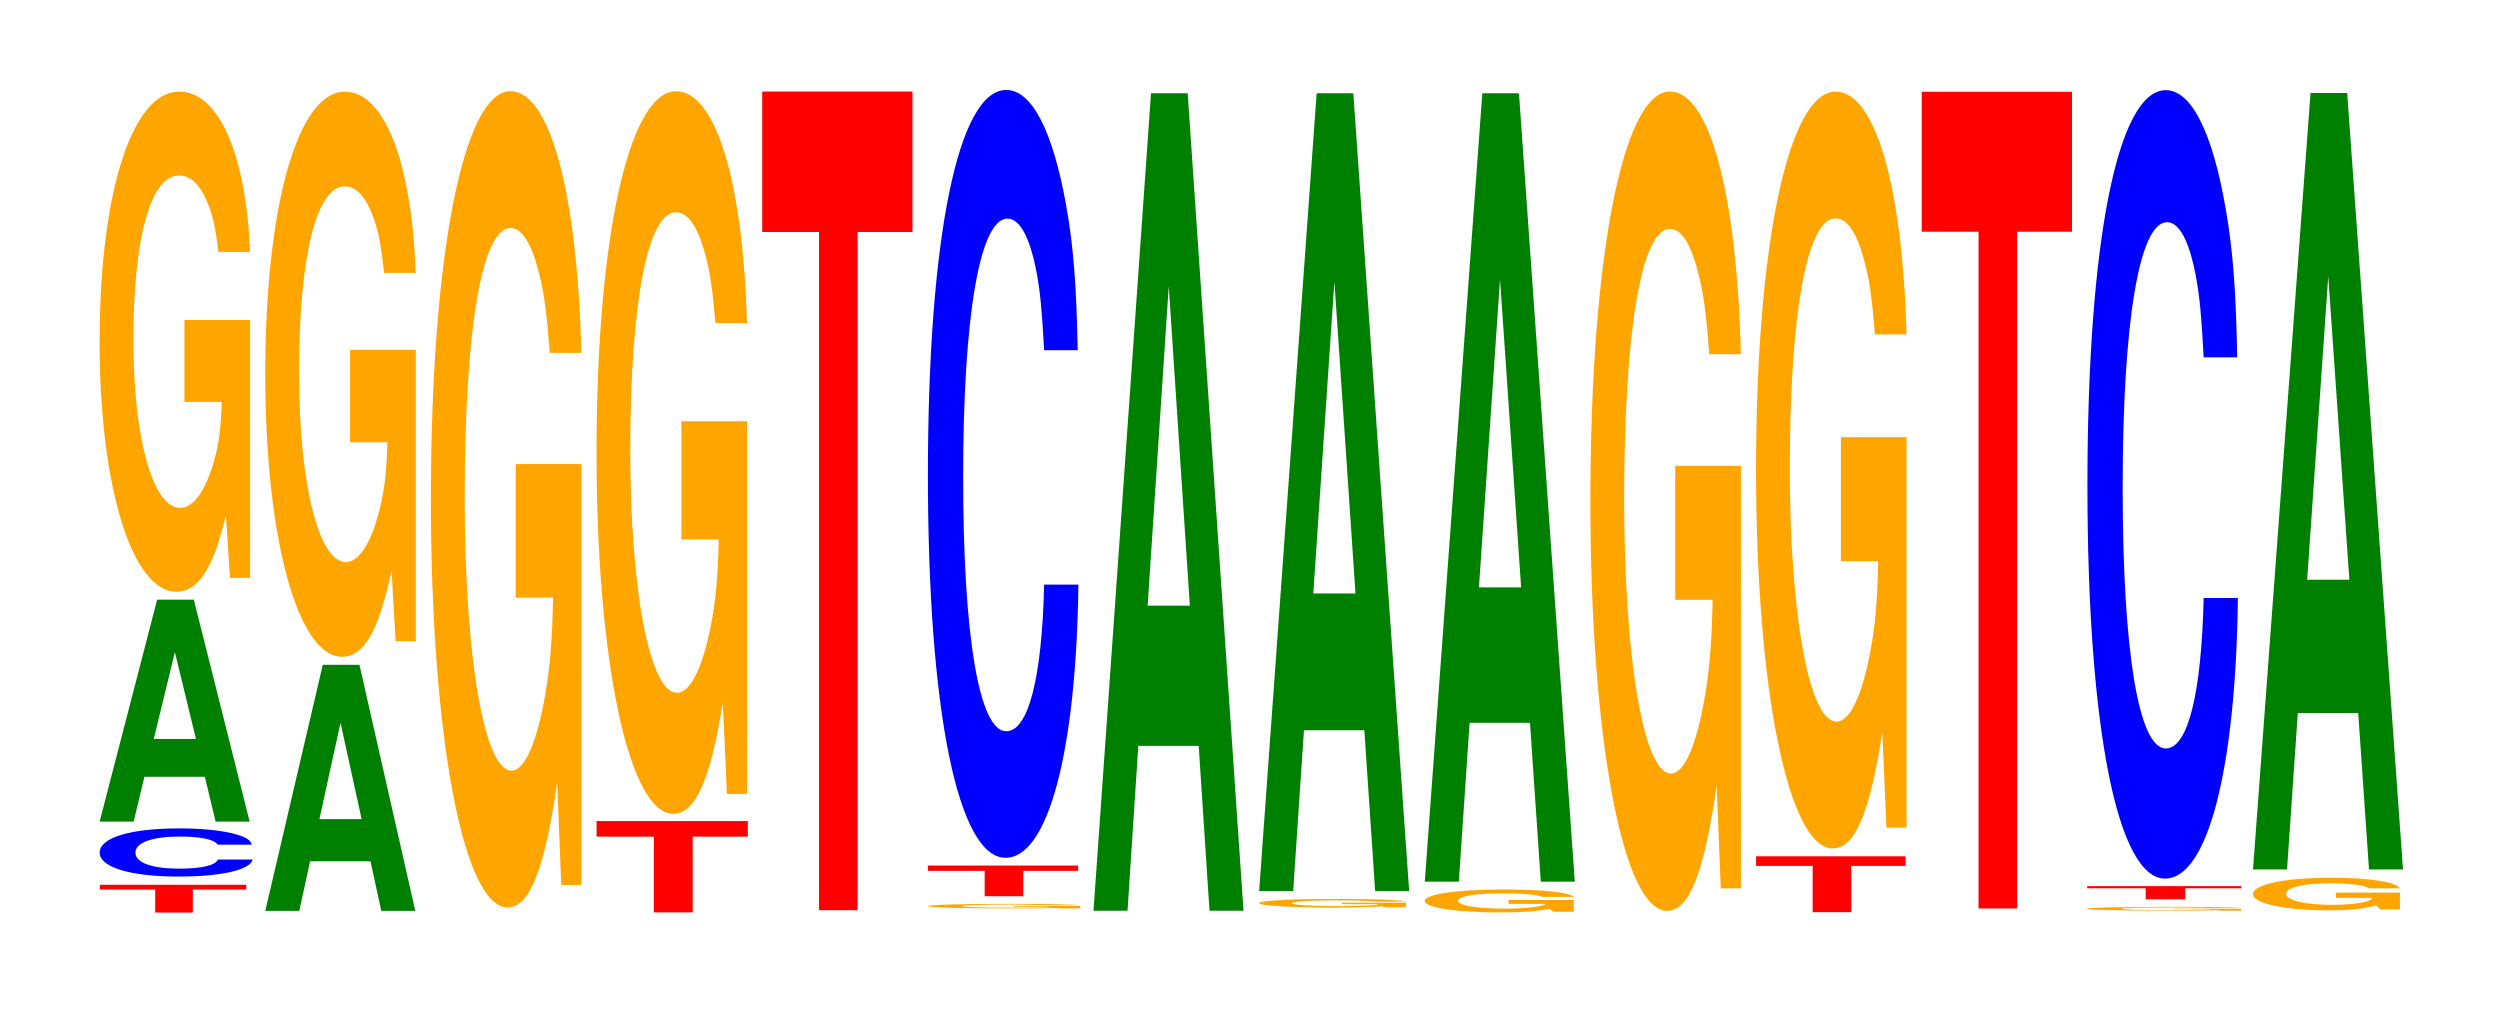 <?xml version="1.0" encoding="UTF-8"?>
<svg xmlns="http://www.w3.org/2000/svg" xmlns:xlink="http://www.w3.org/1999/xlink" width="163pt" height="66pt" viewBox="0 0 163 66" version="1.1">
<defs>
<g>
<symbol overflow="visible" id="glyph0-0">
<path style="stroke:none;" d="M 6.297 -1.5 L 9.781 -1.5 L 9.781 -1.812 L 0.234 -1.812 L 0.234 -1.5 L 3.844 -1.5 L 3.844 0 L 6.297 0 Z M 6.297 -1.5 "/>
</symbol>
<symbol overflow="visible" id="glyph1-0">
<path style="stroke:none;" d="M 10.609 -1.984 C 10.531 -2.234 10.328 -2.406 9.844 -2.578 C 8.984 -2.875 7.578 -3.047 5.875 -3.047 C 2.672 -3.047 0.688 -2.438 0.688 -1.469 C 0.688 -0.516 2.656 0.094 5.828 0.094 C 8.641 0.094 10.516 -0.344 10.656 -1.016 L 8.391 -1.016 C 8.25 -0.641 7.328 -0.422 5.875 -0.422 C 4.078 -0.422 3.016 -0.812 3.016 -1.469 C 3.016 -2.125 4.125 -2.516 5.953 -2.516 C 6.766 -2.516 7.438 -2.438 7.875 -2.297 C 8.125 -2.219 8.25 -2.141 8.391 -1.984 Z M 10.609 -1.984 "/>
</symbol>
<symbol overflow="visible" id="glyph2-0">
<path style="stroke:none;" d="M 7.234 -2.922 L 7.938 0 L 10.156 0 L 6.516 -14.469 L 4.125 -14.469 L 0.375 0 L 2.594 0 L 3.297 -2.922 Z M 6.656 -5.391 L 3.906 -5.391 L 5.281 -11.047 Z M 6.656 -5.391 "/>
</symbol>
<symbol overflow="visible" id="glyph3-0">
<path style="stroke:none;" d="M 10.422 -16.734 L 6.141 -16.734 L 6.141 -11.391 L 8.578 -11.391 C 8.516 -9.641 8.375 -8.578 8.047 -7.469 C 7.516 -5.594 6.719 -4.484 5.859 -4.484 C 4.094 -4.484 2.812 -9 2.812 -15.406 C 2.812 -22.109 3.938 -26.156 5.797 -26.156 C 6.562 -26.156 7.203 -25.516 7.688 -24.281 C 8 -23.516 8.156 -22.781 8.359 -21.172 L 10.422 -21.172 C 10.156 -27.562 8.375 -31.625 5.797 -31.625 C 2.719 -31.625 0.609 -25 0.609 -15.312 C 0.609 -5.891 2.719 0.984 5.609 0.984 C 7.047 0.984 8.016 -0.516 8.844 -4.016 L 9.109 0.078 L 10.422 0.078 Z M 10.422 -16.734 "/>
</symbol>
<symbol overflow="visible" id="glyph4-0">
<path style="stroke:none;" d="M 7.234 -3.234 L 7.938 0 L 10.156 0 L 6.516 -16.047 L 4.125 -16.047 L 0.375 0 L 2.594 0 L 3.297 -3.234 Z M 6.656 -5.984 L 3.906 -5.984 L 5.281 -12.266 Z M 6.656 -5.984 "/>
</symbol>
<symbol overflow="visible" id="glyph5-0">
<path style="stroke:none;" d="M 10.422 -18.906 L 6.141 -18.906 L 6.141 -12.875 L 8.578 -12.875 C 8.516 -10.906 8.375 -9.688 8.047 -8.438 C 7.516 -6.312 6.719 -5.062 5.859 -5.062 C 4.094 -5.062 2.812 -10.172 2.812 -17.406 C 2.812 -24.984 3.938 -29.562 5.797 -29.562 C 6.562 -29.562 7.203 -28.844 7.688 -27.453 C 8 -26.578 8.156 -25.75 8.359 -23.922 L 10.422 -23.922 C 10.156 -31.156 8.375 -35.734 5.797 -35.734 C 2.719 -35.734 0.609 -28.266 0.609 -17.312 C 0.609 -6.656 2.719 1.109 5.609 1.109 C 7.047 1.109 8.016 -0.578 8.844 -4.531 L 9.109 0.094 L 10.422 0.094 Z M 10.422 -18.906 "/>
</symbol>
<symbol overflow="visible" id="glyph6-0">
<path style="stroke:none;" d="M 10.422 -27.297 L 6.141 -27.297 L 6.141 -18.594 L 8.578 -18.594 C 8.516 -15.734 8.375 -14 8.047 -12.188 C 7.516 -9.125 6.719 -7.312 5.859 -7.312 C 4.094 -7.312 2.812 -14.688 2.812 -25.141 C 2.812 -36.078 3.938 -42.688 5.797 -42.688 C 6.562 -42.688 7.203 -41.641 7.688 -39.625 C 8 -38.375 8.156 -37.188 8.359 -34.547 L 10.422 -34.547 C 10.156 -44.984 8.375 -51.609 5.797 -51.609 C 2.719 -51.609 0.609 -40.812 0.609 -25 C 0.609 -9.609 2.719 1.609 5.609 1.609 C 7.047 1.609 8.016 -0.828 8.844 -6.547 L 9.109 0.141 L 10.422 0.141 Z M 10.422 -27.297 "/>
</symbol>
<symbol overflow="visible" id="glyph7-0">
<path style="stroke:none;" d="M 6.5 -4.938 L 10.094 -4.938 L 10.094 -5.953 L 0.234 -5.953 L 0.234 -4.938 L 3.969 -4.938 L 3.969 0 L 6.5 0 Z M 6.5 -4.938 "/>
</symbol>
<symbol overflow="visible" id="glyph8-0">
<path style="stroke:none;" d="M 10.422 -24.172 L 6.141 -24.172 L 6.141 -16.469 L 8.578 -16.469 C 8.516 -13.938 8.375 -12.391 8.047 -10.797 C 7.516 -8.078 6.719 -6.469 5.859 -6.469 C 4.094 -6.469 2.812 -13.016 2.812 -22.266 C 2.812 -31.938 3.938 -37.797 5.797 -37.797 C 6.562 -37.797 7.203 -36.875 7.688 -35.078 C 8 -33.969 8.156 -32.922 8.359 -30.578 L 10.422 -30.578 C 10.156 -39.828 8.375 -45.688 5.797 -45.688 C 2.719 -45.688 0.609 -36.125 0.609 -22.141 C 0.609 -8.516 2.719 1.422 5.609 1.422 C 7.047 1.422 8.016 -0.734 8.844 -5.797 L 9.109 0.125 L 10.422 0.125 Z M 10.422 -24.172 "/>
</symbol>
<symbol overflow="visible" id="glyph9-0">
<path style="stroke:none;" d="M 6.453 -44.219 L 10.031 -44.219 L 10.031 -53.375 L 0.234 -53.375 L 0.234 -44.219 L 3.938 -44.219 L 3.938 0 L 6.453 0 Z M 6.453 -44.219 "/>
</symbol>
<symbol overflow="visible" id="glyph10-0">
<path style="stroke:none;" d="M 10.547 -0.156 L 6.219 -0.156 L 6.219 -0.109 L 8.688 -0.109 C 8.625 -0.094 8.469 -0.078 8.156 -0.062 C 7.609 -0.047 6.797 -0.047 5.938 -0.047 C 4.141 -0.047 2.844 -0.094 2.844 -0.141 C 2.844 -0.203 4 -0.25 5.875 -0.25 C 6.656 -0.25 7.297 -0.234 7.797 -0.219 C 8.109 -0.219 8.266 -0.219 8.453 -0.203 L 10.547 -0.203 C 10.281 -0.25 8.469 -0.297 5.859 -0.297 C 2.75 -0.297 0.625 -0.234 0.625 -0.141 C 0.625 -0.062 2.766 0 5.688 0 C 7.141 0 8.125 0 8.953 -0.031 L 9.219 0 L 10.547 0 Z M 10.547 -0.156 "/>
</symbol>
<symbol overflow="visible" id="glyph11-0">
<path style="stroke:none;" d="M 6.453 -1.656 L 10.031 -1.656 L 10.031 -2 L 0.234 -2 L 0.234 -1.656 L 3.938 -1.656 L 3.938 0 L 6.453 0 Z M 6.453 -1.656 "/>
</symbol>
<symbol overflow="visible" id="glyph12-0">
<path style="stroke:none;" d="M 10.438 -31.594 C 10.359 -35.719 10.172 -38.328 9.688 -41.016 C 8.828 -45.875 7.453 -48.562 5.781 -48.562 C 2.641 -48.562 0.672 -38.922 0.672 -23.453 C 0.672 -8.125 2.625 1.5 5.734 1.5 C 8.5 1.5 10.344 -5.375 10.484 -16.312 L 8.25 -16.312 C 8.109 -10.219 7.219 -6.75 5.781 -6.75 C 4.016 -6.75 2.969 -12.906 2.969 -23.328 C 2.969 -33.875 4.062 -40.172 5.859 -40.172 C 6.656 -40.172 7.312 -38.984 7.75 -36.703 C 8 -35.391 8.109 -34.141 8.25 -31.594 Z M 10.438 -31.594 "/>
</symbol>
<symbol overflow="visible" id="glyph13-0">
<path style="stroke:none;" d="M 7.234 -10.75 L 7.938 0 L 10.156 0 L 6.516 -53.297 L 4.125 -53.297 L 0.375 0 L 2.594 0 L 3.297 -10.75 Z M 6.656 -19.891 L 3.906 -19.891 L 5.281 -40.719 Z M 6.656 -19.891 "/>
</symbol>
<symbol overflow="visible" id="glyph14-0">
<path style="stroke:none;" d="M 10.188 -0.297 L 6 -0.297 L 6 -0.203 L 8.375 -0.203 C 8.328 -0.156 8.188 -0.156 7.859 -0.125 C 7.344 -0.094 6.562 -0.078 5.734 -0.078 C 4 -0.078 2.75 -0.156 2.75 -0.266 C 2.75 -0.375 3.859 -0.453 5.672 -0.453 C 6.422 -0.453 7.047 -0.438 7.516 -0.422 C 7.828 -0.406 7.984 -0.391 8.172 -0.375 L 10.188 -0.375 C 9.922 -0.469 8.188 -0.547 5.656 -0.547 C 2.656 -0.547 0.609 -0.438 0.609 -0.266 C 0.609 -0.109 2.672 0.016 5.484 0.016 C 6.891 0.016 7.844 -0.016 8.641 -0.062 L 8.891 0 L 10.188 0 Z M 10.188 -0.297 "/>
</symbol>
<symbol overflow="visible" id="glyph15-0">
<path style="stroke:none;" d="M 7.234 -10.484 L 7.938 0 L 10.156 0 L 6.516 -52.016 L 4.125 -52.016 L 0.375 0 L 2.594 0 L 3.297 -10.484 Z M 6.656 -19.406 L 3.906 -19.406 L 5.281 -39.75 Z M 6.656 -19.406 "/>
</symbol>
<symbol overflow="visible" id="glyph16-0">
<path style="stroke:none;" d="M 10.328 -0.766 L 6.078 -0.766 L 6.078 -0.516 L 8.484 -0.516 C 8.438 -0.438 8.281 -0.391 7.969 -0.344 C 7.453 -0.25 6.641 -0.203 5.812 -0.203 C 4.047 -0.203 2.781 -0.406 2.781 -0.703 C 2.781 -1.016 3.906 -1.203 5.75 -1.203 C 6.5 -1.203 7.141 -1.172 7.625 -1.109 C 7.922 -1.078 8.078 -1.047 8.281 -0.969 L 10.328 -0.969 C 10.062 -1.266 8.281 -1.453 5.734 -1.453 C 2.688 -1.453 0.609 -1.141 0.609 -0.703 C 0.609 -0.266 2.703 0.047 5.562 0.047 C 6.984 0.047 7.938 -0.031 8.75 -0.188 L 9.016 0 L 10.328 0 Z M 10.328 -0.766 "/>
</symbol>
<symbol overflow="visible" id="glyph17-0">
<path style="stroke:none;" d="M 7.234 -10.359 L 7.938 0 L 10.156 0 L 6.516 -51.406 L 4.125 -51.406 L 0.375 0 L 2.594 0 L 3.297 -10.359 Z M 6.656 -19.188 L 3.906 -19.188 L 5.281 -39.281 Z M 6.656 -19.188 "/>
</symbol>
<symbol overflow="visible" id="glyph18-0">
<path style="stroke:none;" d="M 10.422 -27.406 L 6.141 -27.406 L 6.141 -18.672 L 8.578 -18.672 C 8.516 -15.797 8.375 -14.047 8.047 -12.234 C 7.516 -9.156 6.719 -7.344 5.859 -7.344 C 4.094 -7.344 2.812 -14.75 2.812 -25.234 C 2.812 -36.219 3.938 -42.859 5.797 -42.859 C 6.562 -42.859 7.203 -41.812 7.688 -39.781 C 8 -38.531 8.156 -37.344 8.359 -34.688 L 10.422 -34.688 C 10.156 -45.172 8.375 -51.812 5.797 -51.812 C 2.719 -51.812 0.609 -40.969 0.609 -25.109 C 0.609 -9.656 2.719 1.609 5.609 1.609 C 7.047 1.609 8.016 -0.844 8.844 -6.578 L 9.109 0.141 L 10.422 0.141 Z M 10.422 -27.406 "/>
</symbol>
<symbol overflow="visible" id="glyph19-0">
<path style="stroke:none;" d="M 6.438 -3.016 L 9.984 -3.016 L 9.984 -3.641 L 0.234 -3.641 L 0.234 -3.016 L 3.922 -3.016 L 3.922 0 L 6.438 0 Z M 6.438 -3.016 "/>
</symbol>
<symbol overflow="visible" id="glyph20-0">
<path style="stroke:none;" d="M 10.422 -25.328 L 6.141 -25.328 L 6.141 -17.25 L 8.578 -17.25 C 8.516 -14.594 8.375 -12.984 8.047 -11.297 C 7.516 -8.469 6.719 -6.781 5.859 -6.781 C 4.094 -6.781 2.812 -13.625 2.812 -23.312 C 2.812 -33.453 3.938 -39.594 5.797 -39.594 C 6.562 -39.594 7.203 -38.625 7.688 -36.75 C 8 -35.594 8.156 -34.5 8.359 -32.031 L 10.422 -32.031 C 10.156 -41.734 8.375 -47.859 5.797 -47.859 C 2.719 -47.859 0.609 -37.859 0.609 -23.188 C 0.609 -8.906 2.719 1.484 5.609 1.484 C 7.047 1.484 8.016 -0.781 8.844 -6.078 L 9.109 0.125 L 10.422 0.125 Z M 10.422 -25.328 "/>
</symbol>
<symbol overflow="visible" id="glyph21-0">
<path style="stroke:none;" d="M 6.453 -44.125 L 10.031 -44.125 L 10.031 -53.25 L 0.234 -53.25 L 0.234 -44.125 L 3.938 -44.125 L 3.938 0 L 6.453 0 Z M 6.453 -44.125 "/>
</symbol>
<symbol overflow="visible" id="glyph22-0">
<path style="stroke:none;" d="M 10.672 -0.125 L 6.281 -0.125 L 6.281 -0.094 L 8.781 -0.094 C 8.719 -0.078 8.562 -0.062 8.234 -0.062 C 7.688 -0.047 6.875 -0.031 6 -0.031 C 4.188 -0.031 2.875 -0.078 2.875 -0.125 C 2.875 -0.172 4.031 -0.203 5.938 -0.203 C 6.719 -0.203 7.375 -0.203 7.875 -0.188 C 8.188 -0.188 8.359 -0.188 8.547 -0.172 L 10.672 -0.172 C 10.391 -0.219 8.562 -0.25 5.922 -0.25 C 2.781 -0.25 0.625 -0.203 0.625 -0.125 C 0.625 -0.047 2.797 0 5.75 0 C 7.219 0 8.203 0 9.047 -0.031 L 9.312 0 L 10.672 0 Z M 10.672 -0.125 "/>
</symbol>
<symbol overflow="visible" id="glyph23-0">
<path style="stroke:none;" d="M 6.625 -0.719 L 10.281 -0.719 L 10.281 -0.859 L 0.234 -0.859 L 0.234 -0.719 L 4.047 -0.719 L 4.047 0 L 6.625 0 Z M 6.625 -0.719 "/>
</symbol>
<symbol overflow="visible" id="glyph24-0">
<path style="stroke:none;" d="M 10.438 -32.438 C 10.359 -36.672 10.172 -39.375 9.688 -42.125 C 8.828 -47.109 7.453 -49.859 5.781 -49.859 C 2.641 -49.859 0.672 -39.969 0.672 -24.094 C 0.672 -8.344 2.625 1.547 5.734 1.547 C 8.5 1.547 10.344 -5.516 10.484 -16.75 L 8.25 -16.75 C 8.109 -10.5 7.219 -6.938 5.781 -6.938 C 4.016 -6.938 2.969 -13.25 2.969 -23.953 C 2.969 -34.797 4.062 -41.25 5.859 -41.25 C 6.656 -41.25 7.312 -40.047 7.75 -37.688 C 8 -36.344 8.109 -35.062 8.25 -32.438 Z M 10.438 -32.438 "/>
</symbol>
<symbol overflow="visible" id="glyph25-0">
<path style="stroke:none;" d="M 10.172 -1.094 L 6 -1.094 L 6 -0.75 L 8.375 -0.75 C 8.312 -0.625 8.172 -0.562 7.859 -0.484 C 7.344 -0.359 6.562 -0.297 5.719 -0.297 C 4 -0.297 2.75 -0.594 2.75 -1 C 2.75 -1.438 3.844 -1.703 5.672 -1.703 C 6.406 -1.703 7.047 -1.656 7.516 -1.578 C 7.812 -1.531 7.969 -1.484 8.156 -1.375 L 10.172 -1.375 C 9.922 -1.797 8.172 -2.062 5.656 -2.062 C 2.641 -2.062 0.594 -1.625 0.594 -1 C 0.594 -0.391 2.656 0.062 5.484 0.062 C 6.891 0.062 7.828 -0.031 8.625 -0.266 L 8.891 0 L 10.172 0 Z M 10.172 -1.094 "/>
</symbol>
<symbol overflow="visible" id="glyph26-0">
<path style="stroke:none;" d="M 7.234 -10.203 L 7.938 0 L 10.156 0 L 6.516 -50.625 L 4.125 -50.625 L 0.375 0 L 2.594 0 L 3.297 -10.203 Z M 6.656 -18.891 L 3.906 -18.891 L 5.281 -38.672 Z M 6.656 -18.891 "/>
</symbol>
</g>
</defs>
<g id="surface1">
<g style="fill:rgb(100%,0%,0%);fill-opacity:1;">
  <use xlink:href="#glyph0-0" x="6.275" y="59.5"/>
</g>
<g style="fill:rgb(0%,0%,100%);fill-opacity:1;">
  <use xlink:href="#glyph1-0" x="5.813" y="57.058"/>
</g>
<g style="fill:rgb(0%,50.194%,0%);fill-opacity:1;">
  <use xlink:href="#glyph2-0" x="6.121" y="53.568"/>
</g>
<g style="fill:rgb(100%,64.647%,0%);fill-opacity:1;">
  <use xlink:href="#glyph3-0" x="5.885" y="37.597"/>
</g>
<g style="fill:rgb(0%,50.194%,0%);fill-opacity:1;">
  <use xlink:href="#glyph4-0" x="16.921" y="59.39"/>
</g>
<g style="fill:rgb(100%,64.647%,0%);fill-opacity:1;">
  <use xlink:href="#glyph5-0" x="16.685" y="41.711"/>
</g>
<g style="fill:rgb(100%,64.647%,0%);fill-opacity:1;">
  <use xlink:href="#glyph6-0" x="27.485" y="57.556"/>
</g>
<g style="fill:rgb(100%,0%,0%);fill-opacity:1;">
  <use xlink:href="#glyph7-0" x="38.663" y="59.487"/>
</g>
<g style="fill:rgb(100%,64.647%,0%);fill-opacity:1;">
  <use xlink:href="#glyph8-0" x="38.285" y="51.64"/>
</g>
<g style="fill:rgb(100%,0%,0%);fill-opacity:1;">
  <use xlink:href="#glyph9-0" x="49.463" y="59.344"/>
</g>
<g style="fill:rgb(100%,64.647%,0%);fill-opacity:1;">
  <use xlink:href="#glyph10-0" x="59.885" y="59.227"/>
</g>
<g style="fill:rgb(100%,0%,0%);fill-opacity:1;">
  <use xlink:href="#glyph11-0" x="60.263" y="58.434"/>
</g>
<g style="fill:rgb(0%,0%,100%);fill-opacity:1;">
  <use xlink:href="#glyph12-0" x="59.828" y="54.428"/>
</g>
<g style="fill:rgb(0%,50.194%,0%);fill-opacity:1;">
  <use xlink:href="#glyph13-0" x="70.921" y="59.379"/>
</g>
<g style="fill:rgb(100%,64.647%,0%);fill-opacity:1;">
  <use xlink:href="#glyph14-0" x="81.485" y="59.156"/>
</g>
<g style="fill:rgb(0%,50.194%,0%);fill-opacity:1;">
  <use xlink:href="#glyph15-0" x="81.721" y="58.099"/>
</g>
<g style="fill:rgb(100%,64.647%,0%);fill-opacity:1;">
  <use xlink:href="#glyph16-0" x="92.281" y="59.446"/>
</g>
<g style="fill:rgb(0%,50.194%,0%);fill-opacity:1;">
  <use xlink:href="#glyph17-0" x="92.521" y="57.486"/>
</g>
<g style="fill:rgb(100%,64.647%,0%);fill-opacity:1;">
  <use xlink:href="#glyph18-0" x="103.085" y="57.78"/>
</g>
<g style="fill:rgb(100%,0%,0%);fill-opacity:1;">
  <use xlink:href="#glyph19-0" x="114.263" y="59.473"/>
</g>
<g style="fill:rgb(100%,64.647%,0%);fill-opacity:1;">
  <use xlink:href="#glyph20-0" x="113.885" y="53.834"/>
</g>
<g style="fill:rgb(100%,0%,0%);fill-opacity:1;">
  <use xlink:href="#glyph21-0" x="125.063" y="59.233"/>
</g>
<g style="fill:rgb(100%,64.647%,0%);fill-opacity:1;">
  <use xlink:href="#glyph22-0" x="135.44" y="59.375"/>
</g>
<g style="fill:rgb(100%,0%,0%);fill-opacity:1;">
  <use xlink:href="#glyph23-0" x="135.852" y="58.634"/>
</g>
<g style="fill:rgb(0%,0%,100%);fill-opacity:1;">
  <use xlink:href="#glyph24-0" x="135.428" y="55.738"/>
</g>
<g style="fill:rgb(100%,64.647%,0%);fill-opacity:1;">
  <use xlink:href="#glyph25-0" x="146.303" y="59.293"/>
</g>
<g style="fill:rgb(0%,50.194%,0%);fill-opacity:1;">
  <use xlink:href="#glyph26-0" x="146.521" y="56.69"/>
</g>
</g>
</svg>
